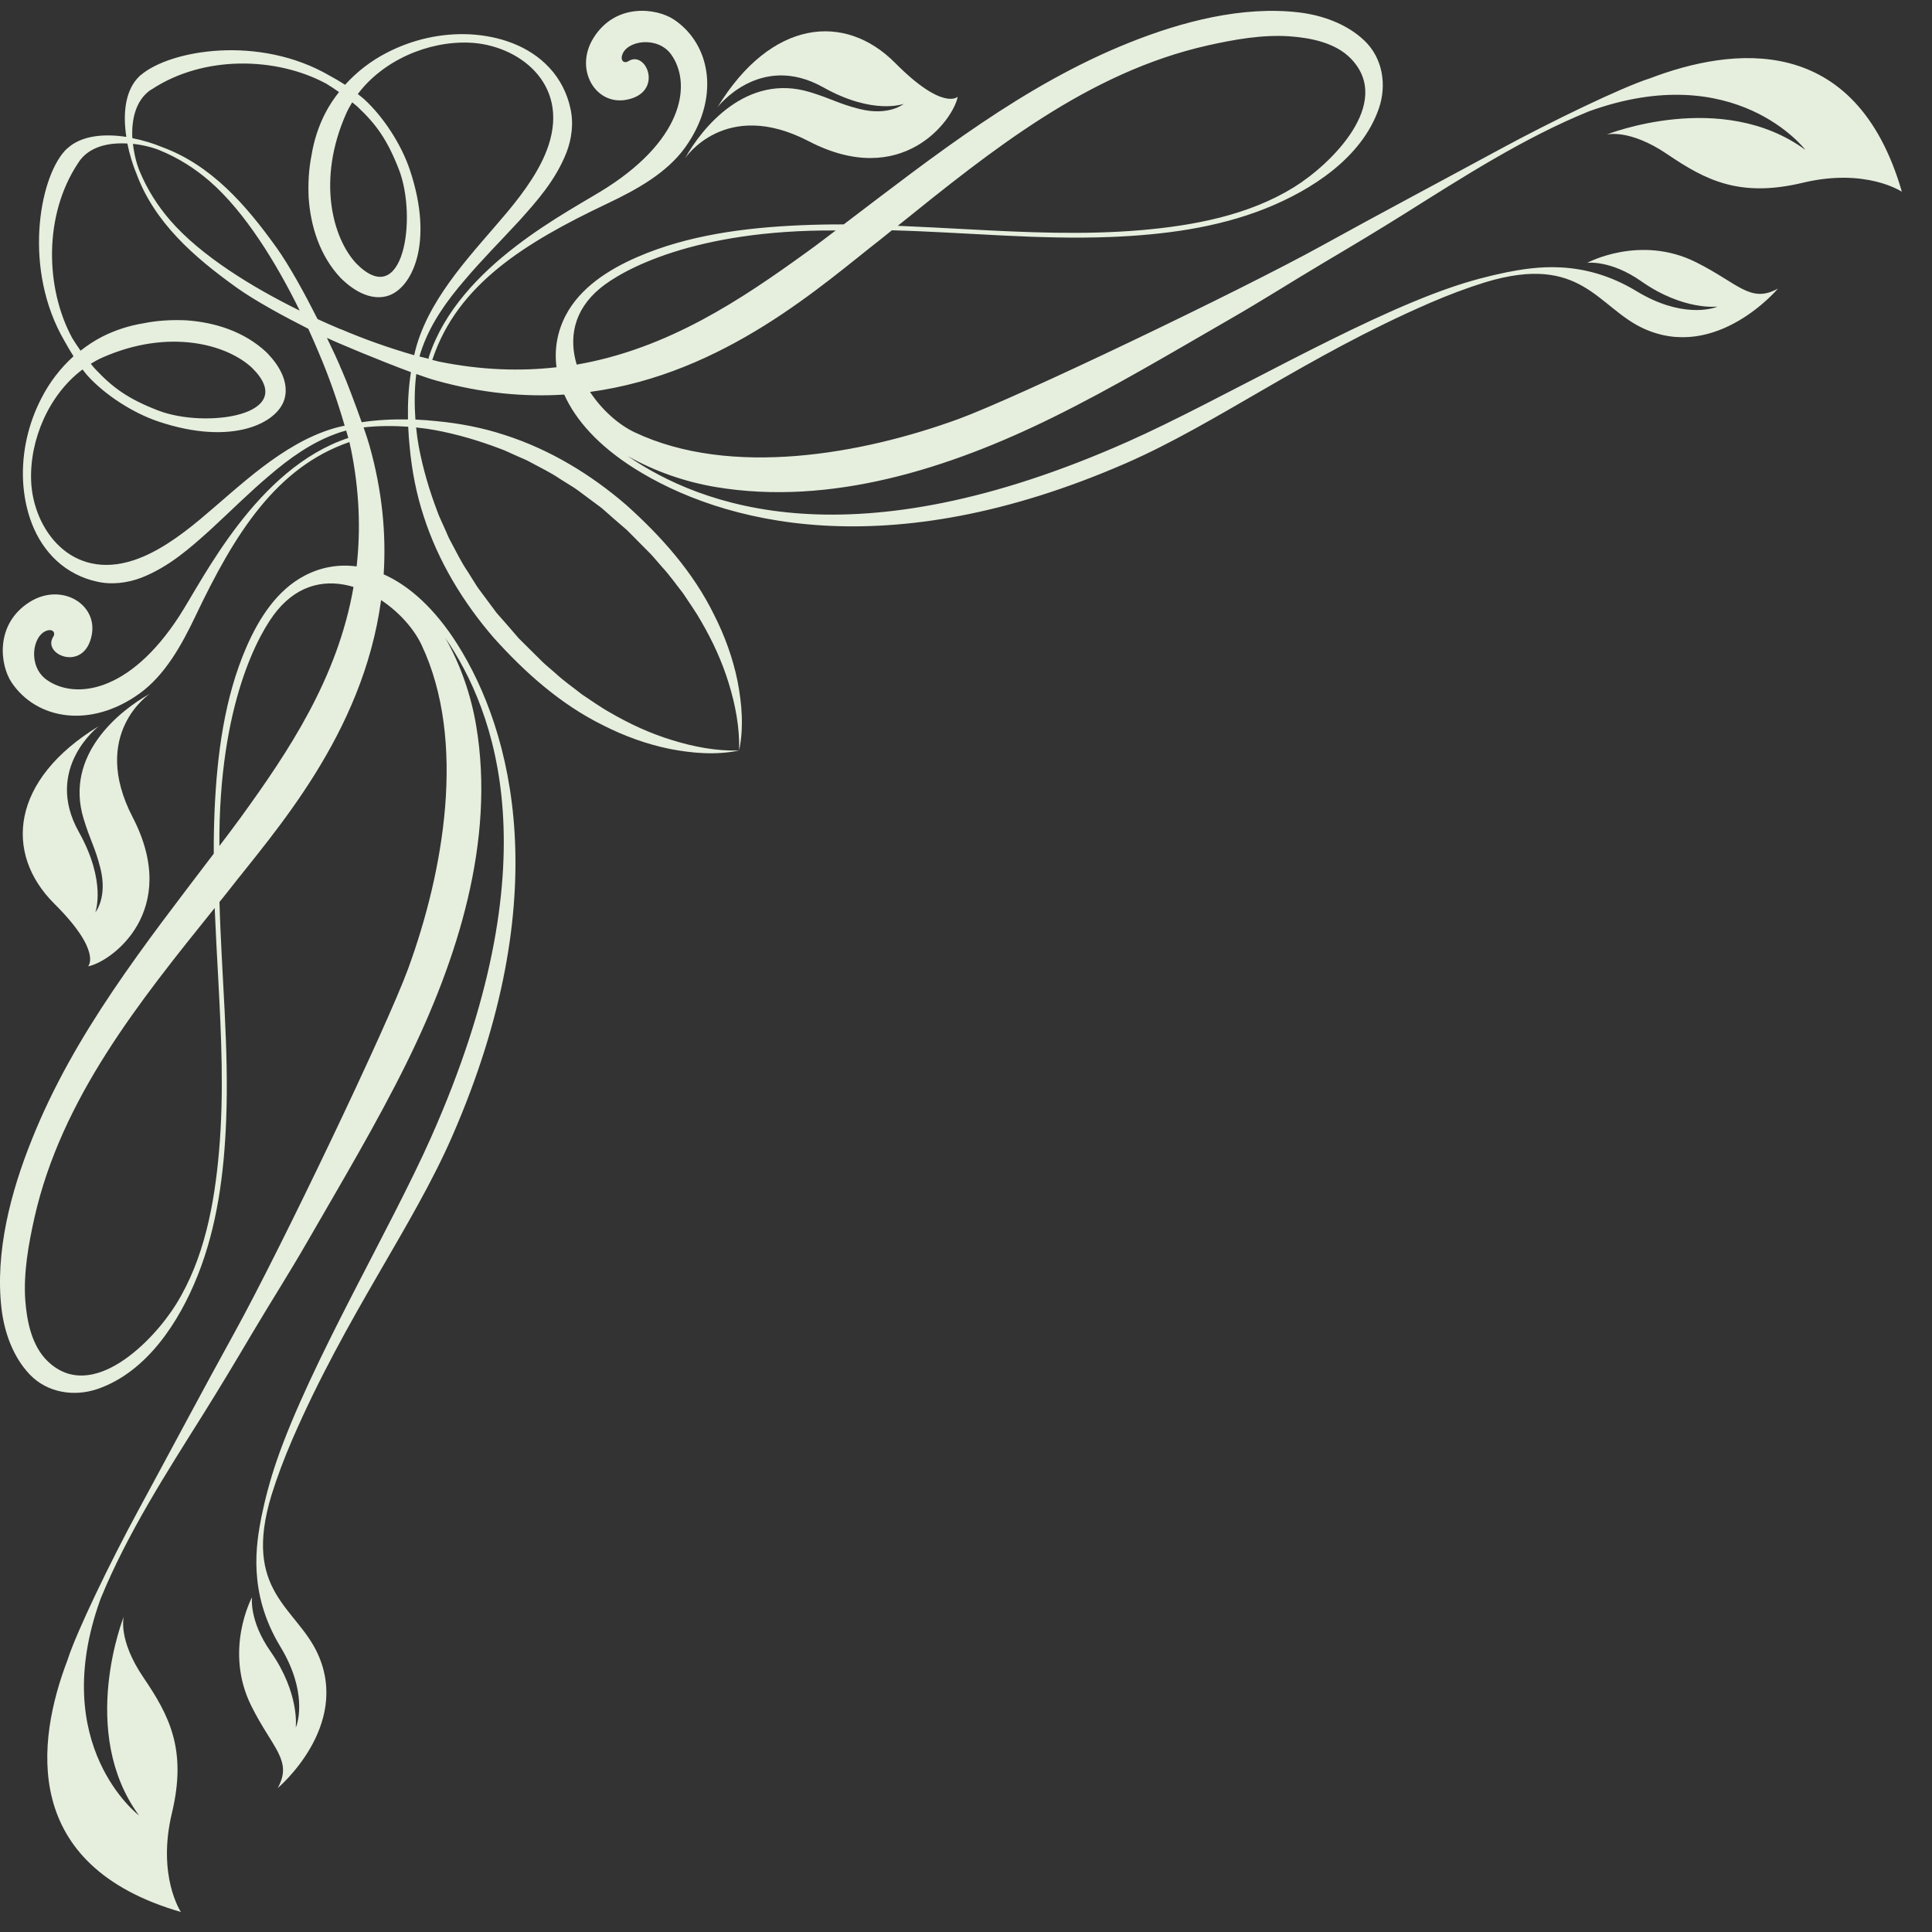 <svg width="56" height="56" viewBox="0 0 56 56" fill="none" xmlns="http://www.w3.org/2000/svg">
<rect x="0" y="0" width="56" height="56" fill="#333333" stroke="none"/>
<path d="M2.868 21.045C0.308 22.601 0.11 24.739 1.575 26.195C2.974 27.587 2.553 28.01 2.553 28.01C3.22 27.884 5.256 26.41 3.846 23.689C2.591 21.267 4.345 20.108 4.345 20.108C3.467 20.595 1.86 21.88 2.423 23.73C2.621 24.38 2.754 24.549 2.909 25.162C3.124 26.02 2.762 26.446 2.762 26.446C2.762 26.446 3.098 25.566 2.285 24.114C1.254 22.269 2.868 21.045 2.868 21.045Z" fill="#E6EEDE"/>
<path d="M24.91 3.158C24.298 3.003 24.129 2.87 23.48 2.671C21.631 2.106 20.344 3.712 19.857 4.588C19.857 4.588 21.018 2.834 23.438 4.092C26.156 5.505 27.633 3.471 27.76 2.805C27.76 2.805 27.337 3.227 25.947 1.825C24.493 0.359 22.355 0.553 20.795 3.112C20.795 3.112 22.021 1.498 23.864 2.532C25.315 3.346 26.195 3.01 26.195 3.01C26.195 3.01 25.766 3.374 24.91 3.158Z" fill="#E6EEDE"/>
<path d="M0.045 37.941C0.127 38.627 0.381 39.336 0.864 39.842C1.372 40.373 2.153 40.494 2.834 40.258C4.26 39.764 5.196 38.311 5.728 36.975C6.296 35.553 6.495 34.004 6.555 32.484C6.64 30.376 6.419 28.258 6.362 26.144C6.444 26.041 6.529 25.94 6.609 25.836C7.929 24.136 10.518 21.305 11.046 17.394C11.567 17.739 11.995 18.222 12.215 18.685C13.537 21.474 12.856 25.274 11.831 28.076C11.216 29.759 8.129 36.212 6.805 38.611C5.856 40.332 5.037 41.88 4.016 43.764C3.196 45.273 2.22 47.298 1.96 48.106L1.96 48.108C1.047 50.493 0.598 54.076 5.244 55.42C5.244 55.42 4.545 54.383 4.984 52.548C5.423 50.714 4.908 49.728 4.157 48.622C3.405 47.514 3.588 46.859 3.588 46.859C3.588 46.859 2.252 50.193 4.029 52.622C4.029 52.622 1.371 50.603 2.915 46.344C3.683 44.462 4.825 42.689 5.872 41.02C6.36 40.242 6.83 39.456 7.298 38.666C7.831 37.766 8.395 36.885 8.916 35.978C9.899 34.269 10.916 32.571 11.789 30.802C13.257 27.823 14.365 24.376 13.802 21.033C13.656 20.164 13.357 19.283 12.906 18.488C14.34 20.584 16.057 24.964 12.484 32.991C11.302 35.646 8.983 39.538 8.019 42.344C7.831 42.893 7.685 43.439 7.576 43.973C7.429 44.745 7.172 46.155 8.127 47.731C8.906 49.015 8.644 49.921 8.572 50.075C8.572 50.075 8.698 49.091 7.84 47.866C7.212 46.969 7.305 46.297 7.305 46.297C7.305 46.297 6.477 47.828 7.285 49.449C7.9 50.682 8.492 51.027 8.05 51.828C8.05 51.828 10.172 50.048 9.211 47.938C8.599 46.591 7.016 46.14 7.87 43.335C8.038 42.795 8.244 42.255 8.474 41.721C10.029 38.134 11.962 35.564 13.111 32.928C16.14 25.981 14.845 21.185 13.255 18.67C12.607 17.647 11.87 16.98 11.121 16.647C11.195 15.491 11.085 14.248 10.71 12.918C10.707 12.909 10.704 12.898 10.701 12.888C10.678 12.8 10.618 12.619 10.539 12.389C10.979 12.337 11.436 12.342 11.832 12.369C11.841 12.581 11.856 12.783 11.876 12.97C11.939 13.644 12.068 14.316 12.281 14.964C12.699 16.265 13.421 17.457 14.312 18.487C15.219 19.496 16.254 20.42 17.487 21.026C18.094 21.335 18.742 21.57 19.409 21.707C20.073 21.836 20.763 21.892 21.422 21.754C20.754 21.772 20.098 21.645 19.473 21.45C18.846 21.259 18.249 20.982 17.686 20.655C17.401 20.497 17.137 20.304 16.866 20.126C16.61 19.923 16.341 19.738 16.102 19.516C15.981 19.406 15.852 19.306 15.734 19.194L15.386 18.849L15.038 18.504L14.719 18.134L14.395 17.766L14.104 17.375C14.009 17.243 13.906 17.116 13.815 16.98L13.556 16.567C13.37 16.298 13.232 16.002 13.076 15.717C12.993 15.576 12.941 15.421 12.87 15.274C12.807 15.124 12.729 14.979 12.677 14.825C12.445 14.217 12.259 13.587 12.138 12.941C12.111 12.796 12.083 12.607 12.061 12.39C12.277 12.412 12.466 12.44 12.612 12.467C13.258 12.588 13.888 12.774 14.496 13.006C14.651 13.058 14.794 13.136 14.945 13.199C15.092 13.27 15.247 13.322 15.388 13.405C15.675 13.561 15.969 13.7 16.238 13.885L16.652 14.144C16.787 14.235 16.914 14.338 17.046 14.433L17.438 14.724L17.806 15.048L18.175 15.367L18.52 15.715L18.865 16.063C18.977 16.181 19.077 16.31 19.187 16.431C19.411 16.671 19.595 16.939 19.798 17.195C19.975 17.467 20.169 17.732 20.327 18.016C20.654 18.578 20.93 19.175 21.122 19.802C21.315 20.428 21.442 21.083 21.424 21.752C21.562 21.092 21.506 20.402 21.377 19.738C21.241 19.072 21.006 18.425 20.696 17.816C20.091 16.583 19.168 15.547 18.157 14.641C17.128 13.751 15.935 13.028 14.634 12.61C13.987 12.397 13.316 12.268 12.641 12.206C12.454 12.185 12.252 12.17 12.041 12.161C12.012 11.758 12.009 11.29 12.066 10.841C12.296 10.923 12.492 10.989 12.627 11.026C13.957 11.4 15.2 11.511 16.355 11.437C16.688 12.184 17.354 12.923 18.378 13.571C20.894 15.161 25.69 16.456 32.637 13.426C35.274 12.276 37.842 10.345 41.43 8.788C41.964 8.556 42.503 8.352 43.043 8.184C45.849 7.331 46.301 8.912 47.646 9.525C49.757 10.486 51.536 8.364 51.536 8.364C50.736 8.807 50.391 8.214 49.157 7.599C47.536 6.79 46.006 7.619 46.006 7.619C46.006 7.619 46.678 7.525 47.575 8.154C48.8 9.013 49.782 8.886 49.782 8.886C49.629 8.958 48.722 9.22 47.438 8.441C45.863 7.485 44.452 7.743 43.68 7.89C43.147 7.999 42.602 8.143 42.051 8.333C39.246 9.297 35.353 11.617 32.698 12.798C24.672 16.371 20.289 14.654 18.196 13.22C18.991 13.669 19.872 13.97 20.74 14.116C24.084 14.679 27.53 13.571 30.509 12.103C32.279 11.231 33.977 10.214 35.686 9.23C36.592 8.709 37.474 8.146 38.373 7.612C39.163 7.144 39.951 6.674 40.727 6.186C42.395 5.139 44.168 3.995 46.051 3.229C50.311 1.686 52.329 4.343 52.329 4.343C49.901 2.566 46.567 3.902 46.567 3.902C46.567 3.902 47.222 3.719 48.329 4.471C49.437 5.222 50.422 5.736 52.256 5.297C54.09 4.858 55.127 5.558 55.127 5.558C53.783 0.912 50.202 1.361 47.815 2.274L47.813 2.274C47.005 2.533 44.98 3.511 43.471 4.329C41.586 5.351 40.038 6.169 38.318 7.119C35.919 8.443 29.466 11.531 27.783 12.145C24.981 13.168 21.18 13.849 18.392 12.529C17.93 12.31 17.447 11.883 17.102 11.36C21.013 10.832 23.846 8.243 25.544 6.923C25.648 6.841 25.749 6.758 25.852 6.675C27.964 6.731 30.084 6.953 32.192 6.869C33.712 6.808 35.261 6.61 36.683 6.043C38.018 5.509 39.47 4.575 39.966 3.148C40.202 2.467 40.081 1.686 39.55 1.179C39.045 0.696 38.335 0.441 37.651 0.36C36.013 0.165 34.257 0.627 32.745 1.231C29.667 2.46 27.074 4.518 24.456 6.504C24.038 6.503 23.617 6.511 23.198 6.529C21.603 6.599 19.939 6.811 18.464 7.454C17.641 7.813 16.818 8.336 16.396 9.144C16.151 9.616 16.063 10.127 16.131 10.645C15.078 10.765 13.942 10.73 12.708 10.478C12.648 10.463 12.588 10.446 12.528 10.432C12.533 10.422 12.536 10.415 12.54 10.404C13.263 8.246 15.208 7.036 17.602 5.901C18.45 5.499 19.323 5.017 19.854 4.281C20.883 2.855 20.611 1.293 19.541 0.571C19.039 0.232 17.844 0.072 17.203 1.099C16.637 2.003 17.256 3.057 18.151 2.893C19.256 2.692 18.735 1.431 18.21 1.776C18.109 1.844 17.973 1.775 18.036 1.588C18.178 1.166 19.07 1.039 19.457 1.583C20.025 2.381 19.871 3.967 17.603 5.43C16.533 6.12 13.314 7.669 12.436 10.329C12.427 10.355 12.424 10.379 12.422 10.4C12.334 10.377 12.245 10.356 12.158 10.332C12.184 10.24 12.214 10.149 12.247 10.059C12.509 9.339 12.962 8.707 13.464 8.124C13.961 7.535 14.51 6.986 15.043 6.408C15.568 5.825 16.107 5.218 16.419 4.422C16.572 4.028 16.634 3.561 16.53 3.126C16.438 2.702 16.23 2.294 15.931 1.971C15.326 1.313 14.449 1.041 13.624 0.995C12.786 0.954 11.949 1.145 11.206 1.531C10.757 1.762 10.345 2.078 10.003 2.457C9.857 2.363 9.708 2.276 9.558 2.195C7.507 1 4.926 1.448 4.078 2.179C4.076 2.178 4.076 2.176 4.074 2.176C4.061 2.188 4.048 2.204 4.034 2.218C4.011 2.241 3.99 2.262 3.972 2.282C3.607 2.701 3.568 3.358 3.662 3.968C3.044 3.873 2.38 3.916 1.961 4.293C1.932 4.317 1.901 4.345 1.87 4.381C1.13 5.207 0.665 7.817 1.868 9.882C1.95 10.032 2.039 10.18 2.131 10.327C1.75 10.671 1.436 11.083 1.205 11.533C0.819 12.276 0.628 13.112 0.669 13.95C0.715 14.776 0.988 15.652 1.645 16.257C1.968 16.554 2.376 16.764 2.8 16.856C3.235 16.96 3.701 16.896 4.096 16.746C4.894 16.433 5.501 15.893 6.083 15.37C6.662 14.838 7.211 14.287 7.8 13.79C8.383 13.289 9.014 12.836 9.734 12.574C9.832 12.537 9.933 12.505 10.034 12.479C10.053 12.541 10.074 12.615 10.096 12.694C7.441 13.574 5.892 16.783 5.2 17.852C3.733 20.119 2.147 20.271 1.35 19.702C0.805 19.312 0.933 18.423 1.356 18.28C1.545 18.218 1.612 18.354 1.545 18.455C1.2 18.98 2.459 19.502 2.661 18.396C2.826 17.501 1.772 16.881 0.867 17.445C-0.159 18.086 -0.002 19.28 0.337 19.783C1.058 20.855 2.618 21.13 4.046 20.101C4.782 19.57 5.266 18.698 5.669 17.851C6.798 15.477 8 13.547 10.128 12.813C10.142 12.872 10.155 12.932 10.166 12.991C10.168 12.991 10.168 12.991 10.169 12.991C10.169 12.993 10.169 12.993 10.169 12.994C10.421 14.229 10.456 15.364 10.337 16.418C9.817 16.349 9.308 16.436 8.835 16.683C8.027 17.103 7.504 17.927 7.145 18.75C6.502 20.226 6.291 21.89 6.22 23.485C6.202 23.904 6.194 24.324 6.196 24.743C4.21 27.36 2.151 29.953 0.923 33.031C0.312 34.547 -0.15 36.302 0.045 37.941ZM35.01 1.316C35.777 1.144 36.595 0.998 37.383 1.053C37.998 1.097 38.717 1.24 39.162 1.705C40.394 2.989 38.575 4.765 37.509 5.425C36.19 6.242 34.596 6.539 33.072 6.671C31.407 6.813 29.739 6.736 28.075 6.647C27.392 6.611 26.707 6.573 26.023 6.545C28.736 4.36 31.541 2.095 35.01 1.316ZM17.4 8.351C18.029 7.833 20.113 6.655 24.224 6.68C23.95 6.888 23.677 7.098 23.397 7.299C21.491 8.678 19.368 10.109 16.716 10.568C16.491 9.819 16.609 9.004 17.4 8.351ZM10.032 3.297C10.082 3.182 10.144 3.073 10.208 2.966C10.259 3.009 10.314 3.048 10.362 3.093C10.903 3.601 11.225 4.046 11.563 4.914C12.1 6.299 11.704 9.039 10.324 7.634C9.647 6.908 9.178 5.227 10.032 3.297ZM4.352 2.616C4.366 2.608 4.379 2.601 4.393 2.593C5.9 1.596 8.01 1.644 9.458 2.426C9.585 2.502 9.706 2.585 9.826 2.668C9.674 2.862 9.536 3.067 9.424 3.288C9.231 3.663 9.098 4.081 9.033 4.484C8.95 4.889 8.927 5.307 8.946 5.725C9.002 6.556 9.267 7.411 9.871 8.054C10.029 8.21 10.601 8.759 11.228 8.579C11.931 8.378 12.596 7.059 11.88 4.924C11.633 4.186 11.116 3.389 10.556 2.876C10.497 2.824 10.434 2.775 10.371 2.726C11.096 1.759 12.397 1.186 13.612 1.237C14.997 1.295 16.506 2.392 15.897 4.219C15.672 4.897 15.205 5.542 14.716 6.133C14.219 6.726 13.687 7.303 13.209 7.932C12.735 8.559 12.304 9.246 12.077 10.013C12.049 10.107 12.026 10.2 12.005 10.296C11.279 10.086 10.566 9.836 9.874 9.539C9.872 9.539 9.871 9.541 9.869 9.541C9.658 9.452 9.434 9.355 9.205 9.249C8.843 8.531 8.394 7.708 8.017 7.18C7.129 5.939 6.118 4.777 4.678 4.256L4.678 4.255C4.448 4.16 4.151 4.066 3.835 4.004C3.811 3.488 3.918 2.928 4.352 2.616ZM8.687 9.003C7.316 8.33 5.822 7.414 4.934 6.388C4.56 5.957 4.259 5.475 4.044 4.953C3.967 4.77 3.889 4.485 3.854 4.169C4.17 4.204 4.456 4.282 4.636 4.359C5.159 4.573 5.641 4.875 6.072 5.248C7.1 6.138 8.015 7.632 8.687 9.003ZM9.969 12.342C9.871 12.363 9.774 12.387 9.679 12.414C8.913 12.639 8.226 13.071 7.598 13.546C6.97 14.025 6.393 14.557 5.799 15.054C5.209 15.544 4.561 16.01 3.885 16.235C2.058 16.845 0.962 15.335 0.903 13.95C0.853 12.736 1.426 11.433 2.392 10.709C2.442 10.772 2.49 10.835 2.543 10.895C3.055 11.455 3.854 11.97 4.591 12.218C6.725 12.935 8.045 12.269 8.246 11.566C8.425 10.939 7.876 10.366 7.721 10.209C7.077 9.606 6.223 9.34 5.391 9.284C4.974 9.266 4.555 9.289 4.151 9.372C3.749 9.437 3.331 9.57 2.954 9.763C2.733 9.877 2.528 10.014 2.335 10.165C2.252 10.045 2.169 9.924 2.092 9.797C1.31 8.349 1.262 6.239 2.26 4.732C2.559 4.245 3.15 4.128 3.692 4.16C3.755 4.476 3.848 4.772 3.942 5.003L3.944 5.003C4.463 6.443 5.626 7.454 6.867 8.342C7.395 8.719 8.22 9.167 8.936 9.53C9.04 9.76 9.139 9.982 9.228 10.196C9.527 10.892 9.779 11.61 9.99 12.34C9.983 12.342 9.973 12.343 9.964 12.346C9.966 12.341 9.966 12.342 9.969 12.342ZM2.632 10.543C2.739 10.478 2.848 10.417 2.963 10.366C4.894 9.511 6.573 9.98 7.301 10.658C8.706 12.038 5.966 12.434 4.581 11.897C3.712 11.561 3.268 11.237 2.76 10.696C2.713 10.649 2.674 10.594 2.632 10.543ZM9.923 10.77C9.908 10.735 9.892 10.701 9.877 10.666C9.868 10.646 9.86 10.627 9.851 10.607C9.852 10.607 9.852 10.607 9.854 10.607C9.797 10.472 9.66 10.172 9.476 9.793C9.76 9.931 11.023 10.459 11.911 10.787C11.839 11.246 11.816 11.716 11.825 12.157C11.392 12.149 10.934 12.171 10.484 12.238C10.302 11.727 10.057 11.072 9.923 10.77ZM8.032 17.697C8.686 16.904 9.5 16.786 10.247 17.013C9.788 19.663 8.357 21.788 6.978 23.694C6.775 23.974 6.567 24.246 6.359 24.521C6.335 20.409 7.514 18.326 8.032 17.697ZM0.996 35.306C1.777 31.835 4.041 29.031 6.223 26.318C6.251 27.002 6.289 27.688 6.326 28.37C6.415 30.035 6.494 31.705 6.349 33.367C6.217 34.892 5.922 36.486 5.104 37.804C4.443 38.871 2.668 40.69 1.384 39.458C0.919 39.013 0.777 38.293 0.732 37.678C0.679 36.889 0.825 36.074 0.996 35.306Z" fill="#E6EEDE"/>
</svg>

